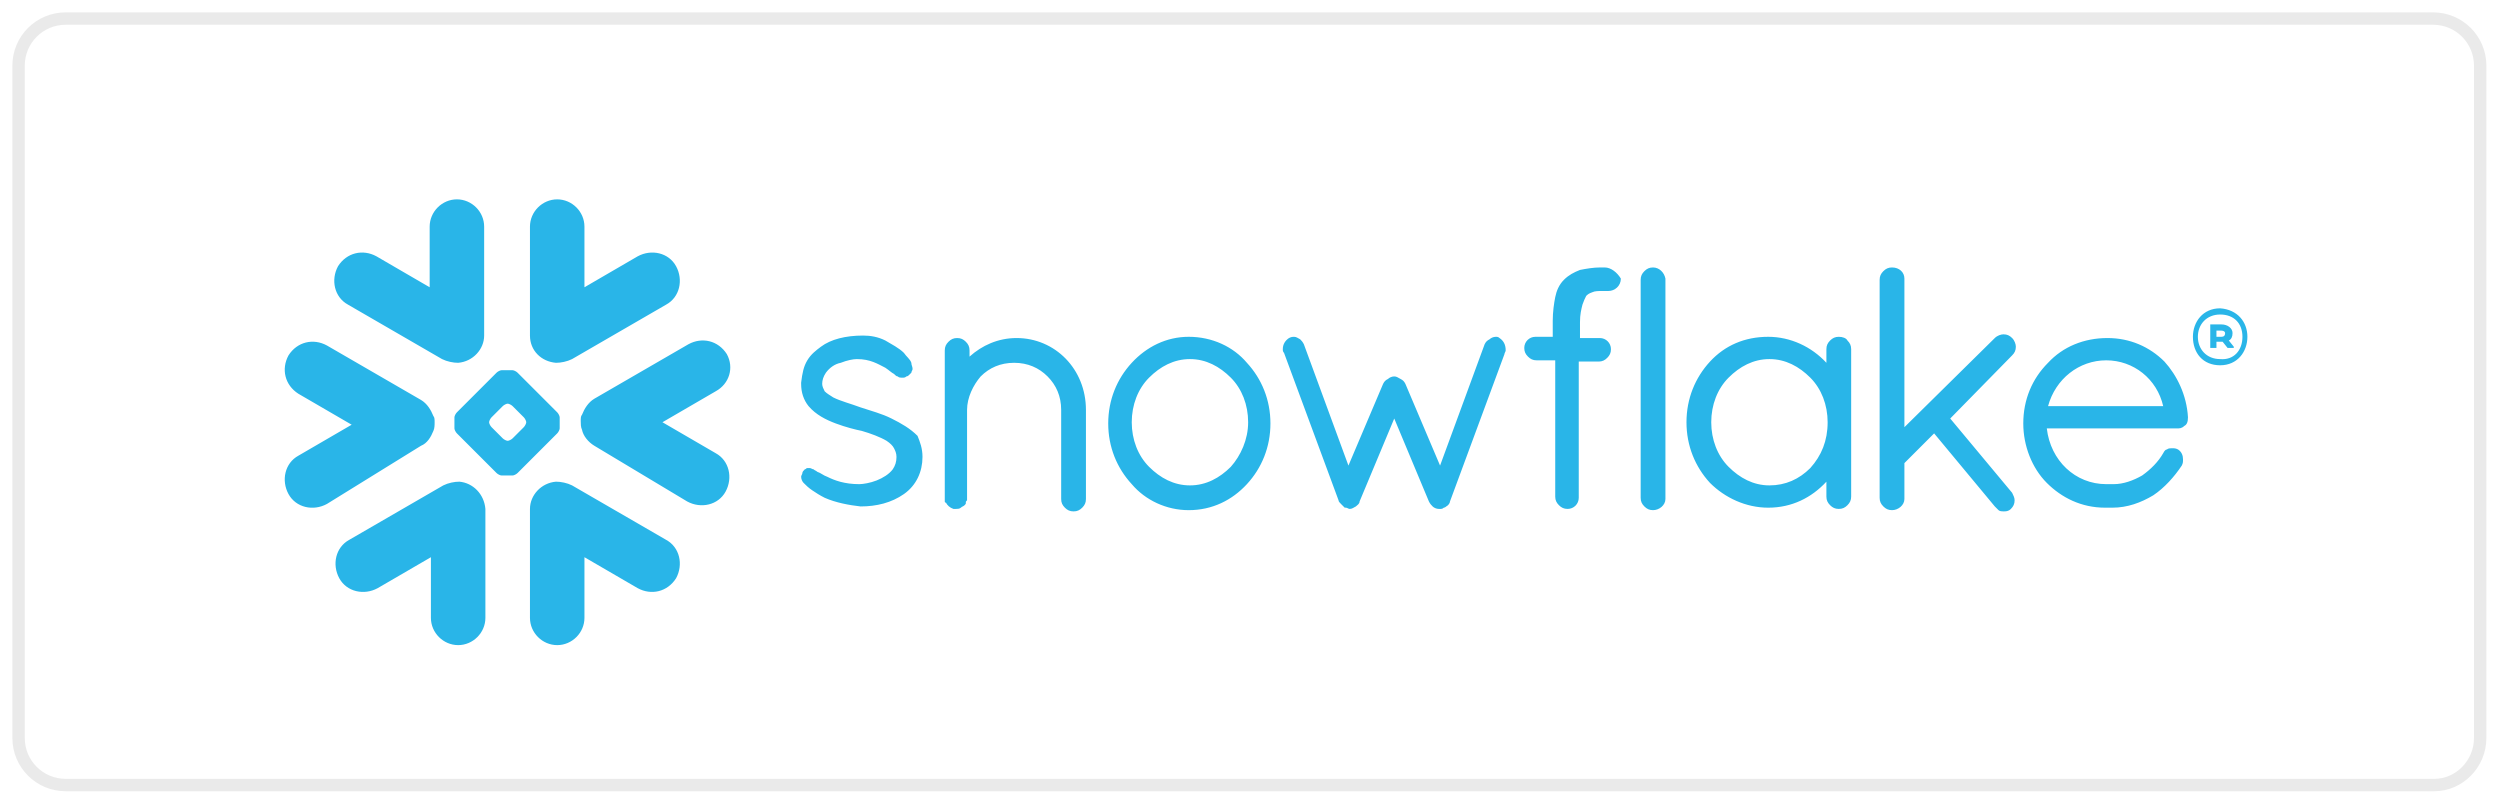 <?xml version="1.0" encoding="utf-8"?>
<!-- Generator: Adobe Illustrator 28.1.0, SVG Export Plug-In . SVG Version: 6.00 Build 0)  -->
<svg version="1.1" id="Layer_1" xmlns="http://www.w3.org/2000/svg" xmlns:xlink="http://www.w3.org/1999/xlink" x="0px" y="0px"
	 width="201.9px" height="65px" viewBox="0 0 201.9 65" style="enable-background:new 0 0 201.9 65;" xml:space="preserve">
<style type="text/css">
	.st0{fill:none;stroke:#EAEAEA;stroke-miterlimit:10;}
	.st1{fill-rule:evenodd;clip-rule:evenodd;fill:#29B5E8;}
</style>
<g>
	<path class="st0" d="M196.6,63.4H5.3c-2.1,0-3.8-1.7-3.8-3.8V5.3c0-2.1,1.7-3.8,3.8-3.8h191.2c2.1,0,3.8,1.7,3.8,3.8v54.3
		C200.3,61.7,198.6,63.4,196.6,63.4z"/>
	<path class="st1" d="M121.1,27.3L121.1,27.3C121,27.3,121,27.3,121.1,27.3c-0.1-0.1-0.2-0.1-0.3-0.1c-0.2,0-0.4,0.1-0.5,0.2
		c-0.2,0.1-0.3,0.2-0.4,0.4v0l-3.6,9.8l-2.8-6.6l0,0c-0.1-0.2-0.2-0.3-0.4-0.4c-0.2-0.1-0.3-0.2-0.5-0.2c-0.2,0-0.4,0.1-0.5,0.2
		c-0.2,0.1-0.3,0.2-0.4,0.4l0,0l-2.8,6.6l-3.6-9.8h0c-0.1-0.2-0.2-0.3-0.3-0.4c-0.2-0.1-0.3-0.2-0.5-0.2c-0.1,0-0.2,0-0.4,0.1h0l0,0
		c-0.3,0.2-0.5,0.5-0.5,0.9c0,0.1,0,0.2,0.1,0.3h0l4.4,11.9v0c0,0.1,0.1,0.2,0.2,0.3c0.1,0.1,0.1,0.1,0.2,0.2c0,0,0,0,0.1,0.1
		c0,0,0.1,0,0.1,0c0.1,0,0.2,0.1,0.3,0.1c0.2,0,0.3-0.1,0.5-0.2c0.1-0.1,0.3-0.2,0.3-0.4l0,0l2.8-6.7l2.8,6.7h0
		c0.1,0.2,0.2,0.3,0.3,0.4c0.1,0.1,0.3,0.2,0.5,0.2h0.1c0.1,0,0.2,0,0.3-0.1c0.1,0,0.2-0.1,0.2-0.1c0.2-0.1,0.3-0.3,0.3-0.4v0
		l4.4-11.9c0-0.1,0.1-0.2,0.1-0.3C121.6,27.8,121.4,27.5,121.1,27.3L121.1,27.3z M100.8,34.1c0-1.4-0.5-2.7-1.4-3.6
		c-0.9-0.9-2-1.5-3.3-1.5c-1.3,0-2.4,0.6-3.3,1.5c-0.9,0.9-1.4,2.2-1.4,3.6c0,1.4,0.5,2.7,1.4,3.6c0.9,0.9,2,1.5,3.3,1.5
		c1.3,0,2.4-0.6,3.3-1.5C100.2,36.8,100.8,35.5,100.8,34.1z M100.7,29.3c1.2,1.3,1.9,3,1.9,4.9c0,1.9-0.7,3.6-1.9,4.9
		c-1.2,1.3-2.8,2.1-4.7,2.1c-1.8,0-3.5-0.8-4.6-2.1c-1.2-1.3-1.9-3-1.9-4.9s0.7-3.6,1.9-4.9c1.2-1.3,2.8-2.1,4.6-2.1
		C97.9,27.2,99.6,28,100.7,29.3z M82.1,27.3c-1.5,0-2.8,0.6-3.8,1.5v-0.5c0-0.3-0.1-0.5-0.3-0.7c-0.2-0.2-0.4-0.3-0.7-0.3
		c-0.3,0-0.5,0.1-0.7,0.3c-0.2,0.2-0.3,0.4-0.3,0.7v12.2l0,0l0,0c0,0,0,0.1,0.1,0.1c0.1,0.2,0.3,0.4,0.6,0.5l0,0h0.2
		c0.1,0,0.3,0,0.4-0.1c0.1-0.1,0.2-0.1,0.3-0.2l0,0c0,0,0,0,0,0c0,0,0,0,0,0c0.1-0.1,0.1-0.1,0.1-0.2c0-0.1,0-0.1,0.1-0.2l0,0v-7.3
		c0-1,0.5-2,1.1-2.7c0.7-0.7,1.6-1.1,2.7-1.1c1.1,0,2,0.4,2.7,1.1c0.7,0.7,1.1,1.6,1.1,2.7v7.2c0,0.3,0.1,0.5,0.3,0.7
		c0.2,0.2,0.4,0.3,0.7,0.3c0.3,0,0.5-0.1,0.7-0.3c0.2-0.2,0.3-0.4,0.3-0.7v-7.2C87.7,29.8,85.2,27.3,82.1,27.3z M174.7,32.8
		c-0.5-2.2-2.4-3.7-4.6-3.7c-2.2,0-4.1,1.5-4.7,3.7H174.7z M176.7,33.7L176.7,33.7c0,0.4-0.1,0.6-0.3,0.7c-0.2,0.2-0.4,0.2-0.6,0.2
		h-10.5c0.3,2.6,2.3,4.5,4.8,4.5h0.6c0.8,0,1.6-0.3,2.3-0.7c0.7-0.5,1.3-1.1,1.7-1.8c0.1-0.2,0.2-0.3,0.3-0.3
		c0.1-0.1,0.3-0.1,0.4-0.1c0.2,0,0.3,0,0.5,0.1l0,0l0,0c0.3,0.2,0.4,0.5,0.4,0.8c0,0.2,0,0.3-0.1,0.5l0,0l0,0
		c-0.6,0.9-1.4,1.8-2.3,2.4c-1,0.6-2.1,1-3.3,1H170c-1.9,0-3.5-0.8-4.7-2c-1.2-1.2-1.9-3-1.9-4.8c0-1.9,0.7-3.6,2-4.9
		c1.2-1.3,2.9-2,4.8-2c1.8,0,3.4,0.7,4.6,1.9C175.8,30.3,176.6,31.9,176.7,33.7L176.7,33.7z M133.5,21.6c-0.3,0-0.5,0.1-0.7,0.3
		c-0.2,0.2-0.3,0.4-0.3,0.7v17.6c0,0.3,0.1,0.5,0.3,0.7c0.2,0.2,0.4,0.3,0.7,0.3c0.5,0,1-0.4,1-0.9V22.5
		C134.4,22,134,21.6,133.5,21.6z M72,33.8c-0.8-0.4-1.6-0.6-2.5-0.9c-0.8-0.3-1.6-0.5-2.2-0.8c-0.3-0.2-0.5-0.3-0.7-0.5
		c-0.1-0.2-0.2-0.4-0.2-0.6c0-0.3,0.1-0.6,0.3-0.9c0.3-0.4,0.7-0.7,1.2-0.8c0.5-0.2,1-0.3,1.3-0.3c1.1,0,1.7,0.4,2.3,0.7
		c0.3,0.2,0.5,0.4,0.7,0.5c0.1,0.1,0.2,0.2,0.3,0.2c0.1,0.1,0.2,0.1,0.4,0.1c0.1,0,0.2,0,0.3-0.1c0.1,0,0.2-0.1,0.2-0.1
		c0.1-0.1,0.1-0.1,0.2-0.2c0-0.1,0.1-0.2,0.1-0.3c0-0.2-0.1-0.3-0.1-0.5c-0.1-0.3-0.4-0.5-0.6-0.8c-0.4-0.4-1-0.7-1.5-1
		c-0.6-0.3-1.2-0.4-1.8-0.4c-1.4,0-2.6,0.3-3.4,0.9c-0.4,0.3-0.8,0.6-1.1,1.1c-0.3,0.5-0.4,1-0.5,1.8c0,0,0,0.1,0,0.1
		c0,0.7,0.2,1.3,0.6,1.8c0.6,0.7,1.4,1.1,2.2,1.4c0.8,0.3,1.6,0.5,2.1,0.6c0.7,0.2,1.5,0.5,2,0.8c0.3,0.2,0.5,0.4,0.6,0.6
		c0.1,0.2,0.2,0.4,0.2,0.7v0c0,0.4-0.1,0.7-0.3,1c-0.3,0.4-0.8,0.7-1.3,0.9c-0.5,0.2-1.1,0.3-1.4,0.3c-1.2,0-2-0.3-2.6-0.6
		c-0.3-0.1-0.5-0.3-0.8-0.4c-0.1-0.1-0.2-0.1-0.3-0.2c-0.1,0-0.2-0.1-0.3-0.1c-0.1,0-0.2,0-0.2,0c-0.1,0-0.1,0.1-0.2,0.1
		c-0.1,0.1-0.2,0.2-0.2,0.3c0,0.1-0.1,0.2-0.1,0.3c0,0.2,0.1,0.4,0.2,0.5c0.2,0.2,0.4,0.4,0.7,0.6c0.3,0.2,0.6,0.4,1,0.6
		c0.9,0.4,2,0.6,2.9,0.7h0c1.3,0,2.5-0.3,3.5-1v0h0c1-0.7,1.5-1.8,1.5-3c0-0.7-0.2-1.2-0.4-1.7C73.5,34.6,72.8,34.2,72,33.8L72,33.8
		z M147.6,34.1c0-1.4-0.5-2.7-1.4-3.6c-0.9-0.9-2-1.5-3.3-1.5c-1.3,0-2.4,0.6-3.3,1.5c-0.9,0.9-1.4,2.2-1.4,3.6
		c0,1.4,0.5,2.7,1.4,3.6c0.9,0.9,2,1.5,3.3,1.5c1.3,0,2.4-0.5,3.3-1.4C147.1,36.8,147.6,35.6,147.6,34.1L147.6,34.1z M149.2,27.5
		c0.2,0.2,0.3,0.4,0.3,0.7v11.9c0,0.3-0.1,0.5-0.3,0.7c-0.2,0.2-0.4,0.3-0.7,0.3c-0.3,0-0.5-0.1-0.7-0.3c-0.2-0.2-0.3-0.4-0.3-0.7
		v-1.2c-1.2,1.3-2.8,2.1-4.7,2.1c-1.8,0-3.5-0.8-4.7-2c-1.2-1.3-1.9-3-1.9-4.9s0.7-3.6,1.9-4.9c1.2-1.3,2.8-2,4.7-2
		c1.8,0,3.5,0.8,4.7,2.1v-1.1c0-0.3,0.1-0.5,0.3-0.7c0.2-0.2,0.4-0.3,0.7-0.3C148.8,27.2,149.1,27.3,149.2,27.5z M162.5,28.7
		c0.2-0.2,0.3-0.4,0.3-0.7c0-0.2-0.1-0.5-0.3-0.7h0c0,0,0,0,0,0c0,0,0,0,0,0h0c-0.2-0.2-0.4-0.3-0.7-0.3c-0.2,0-0.5,0.1-0.7,0.3
		l-7.3,7.2v-12c0-0.5-0.4-0.9-1-0.9c-0.3,0-0.5,0.1-0.7,0.3c-0.2,0.2-0.3,0.4-0.3,0.7v17.6c0,0.3,0.1,0.5,0.3,0.7
		c0.2,0.2,0.4,0.3,0.7,0.3c0.5,0,1-0.4,1-0.9v-2.9l2.4-2.4l4.9,5.9c0.1,0.1,0.2,0.2,0.3,0.3c0.1,0.1,0.3,0.1,0.4,0.1
		c0.2,0,0.4,0,0.6-0.2l0,0l0,0c0.2-0.2,0.3-0.4,0.3-0.7c0-0.2-0.1-0.4-0.2-0.6v0l-5-6L162.5,28.7L162.5,28.7z M129.6,21.6h-0.2
		c0,0-0.1,0-0.1,0c0,0-0.1,0-0.1,0c-0.5,0-1.1,0.1-1.6,0.2c-0.5,0.2-0.9,0.4-1.3,0.8l0,0l0,0v0c-0.4,0.4-0.6,0.9-0.7,1.4
		c-0.1,0.5-0.2,1.2-0.2,1.9v1.3H124c-0.5,0-0.9,0.4-0.9,0.9c0,0.3,0.1,0.5,0.3,0.7c0.2,0.2,0.4,0.3,0.7,0.3h1.5v11l0,0
		c0,0.3,0.1,0.5,0.3,0.7c0.2,0.2,0.4,0.3,0.7,0.3c0.5,0,0.9-0.4,0.9-0.9v-11h1.6c0.3,0,0.5-0.1,0.7-0.3c0.2-0.2,0.3-0.4,0.3-0.7v0
		c0-0.5-0.4-0.9-0.9-0.9h-1.6v-1.3c0-0.6,0.1-1,0.2-1.4c0.1-0.3,0.2-0.5,0.3-0.7c0.1-0.1,0.2-0.2,0.5-0.3c0.2-0.1,0.5-0.1,0.9-0.1h0
		c0,0,0.1,0,0.1,0c0,0,0.1,0,0.1,0h0.1h0.1c0.5,0,1-0.4,1-1C130.6,22,130.1,21.6,129.6,21.6L129.6,21.6z M35,34.8
		c0.1-0.2,0.1-0.5,0.1-0.7c0-0.2,0-0.4-0.1-0.5c-0.2-0.5-0.5-1-1-1.3l-7.6-4.4c-1.1-0.6-2.4-0.3-3.1,0.8c-0.6,1.1-0.3,2.4,0.8,3.1
		l4.3,2.5l-4.3,2.5c-1.1,0.6-1.4,2-0.8,3.1c0.6,1.1,2,1.4,3.1,0.8L34,36C34.5,35.8,34.8,35.3,35,34.8z M37.1,38.9
		c-0.4,0-0.9,0.1-1.3,0.3l-7.6,4.4c-1.1,0.6-1.4,2-0.8,3.1c0.6,1.1,2,1.4,3.1,0.8l4.3-2.5v4.9c0,1.2,1,2.2,2.2,2.2
		c1.2,0,2.2-1,2.2-2.2v-8.8C39.1,39.9,38.2,39,37.1,38.9z M44.9,29.3c0.4,0,0.9-0.1,1.3-0.3l7.6-4.4c1.1-0.6,1.4-2,0.8-3.1
		c-0.6-1.1-2-1.4-3.1-0.8l-4.3,2.5v-4.9c0-1.2-1-2.2-2.2-2.2c-1.2,0-2.2,1-2.2,2.2v8.8C42.8,28.3,43.7,29.2,44.9,29.3z M28.1,24.6
		l7.6,4.4c0.4,0.2,0.9,0.3,1.3,0.3c1.2-0.1,2.1-1.1,2.1-2.2v-8.8c0-1.2-1-2.2-2.2-2.2c-1.2,0-2.2,1-2.2,2.2v4.9l-4.3-2.5
		c-1.1-0.6-2.4-0.3-3.1,0.8C26.7,22.6,27,24,28.1,24.6z M42.5,34.1c0-0.1-0.1-0.3-0.2-0.4l-0.9-0.9c-0.1-0.1-0.3-0.2-0.4-0.2h0
		c-0.1,0-0.3,0.1-0.4,0.2l-0.9,0.9c-0.1,0.1-0.2,0.3-0.2,0.4v0c0,0.1,0.1,0.3,0.2,0.4l0.9,0.9c0.1,0.1,0.3,0.2,0.4,0.2h0
		c0.1,0,0.3-0.1,0.4-0.2l0.9-0.9C42.4,34.4,42.5,34.2,42.5,34.1L42.5,34.1z M45,35l-3.2,3.2c-0.1,0.1-0.3,0.2-0.4,0.2h-0.2h-0.5
		h-0.2c-0.1,0-0.3-0.1-0.4-0.2L36.9,35c-0.1-0.1-0.2-0.3-0.2-0.4v-0.2v-0.5v-0.2c0-0.1,0.1-0.3,0.2-0.4l3.2-3.2
		c0.1-0.1,0.3-0.2,0.4-0.2h0.2h0.5h0.2c0.1,0,0.3,0.1,0.4,0.2l3.2,3.2c0.1,0.1,0.2,0.3,0.2,0.4v0.2v0.5v0.2
		C45.2,34.7,45.1,34.9,45,35z M53.8,43.6l-7.6-4.4c-0.4-0.2-0.9-0.3-1.3-0.3c-1.2,0.1-2.1,1.1-2.1,2.2v8.8c0,1.2,1,2.2,2.2,2.2
		c1.2,0,2.2-1,2.2-2.2V45l4.3,2.5c1.1,0.6,2.4,0.3,3.1-0.8C55.2,45.6,54.9,44.2,53.8,43.6z M57.8,31.6l-4.3,2.5l4.3,2.5
		c1.1,0.6,1.4,2,0.8,3.1c-0.6,1.1-2,1.4-3.1,0.8L48,36c-0.5-0.3-0.9-0.8-1-1.3c-0.1-0.2-0.1-0.5-0.1-0.7c0-0.2,0-0.4,0.1-0.5
		c0.2-0.5,0.5-1,1-1.3l7.6-4.4c1.1-0.6,2.4-0.3,3.1,0.8C59.3,29.7,58.9,31,57.8,31.6z M181.5,27.2c0,1.2-0.8,2.3-2.2,2.3
		c-1.4,0-2.2-1-2.2-2.3c0-1.2,0.8-2.3,2.2-2.3C180.7,25,181.5,26,181.5,27.2z M181.1,27.2c0-1.1-0.7-1.8-1.8-1.8
		c-1.1,0-1.8,0.8-1.8,1.8c0,1,0.7,1.8,1.8,1.8C180.4,29.1,181.1,28.3,181.1,27.2z M178.5,26.2h0.9c0.5,0,0.9,0.3,0.9,0.7
		c0,0.3-0.1,0.5-0.3,0.6l0.4,0.5v0.1h-0.5l-0.4-0.5H179v0.5h-0.5V26.2z M179.4,26.7H179v0.5h0.4c0.2,0,0.3-0.1,0.3-0.3
		C179.7,26.8,179.6,26.7,179.4,26.7z"/>
</g>
</svg>
